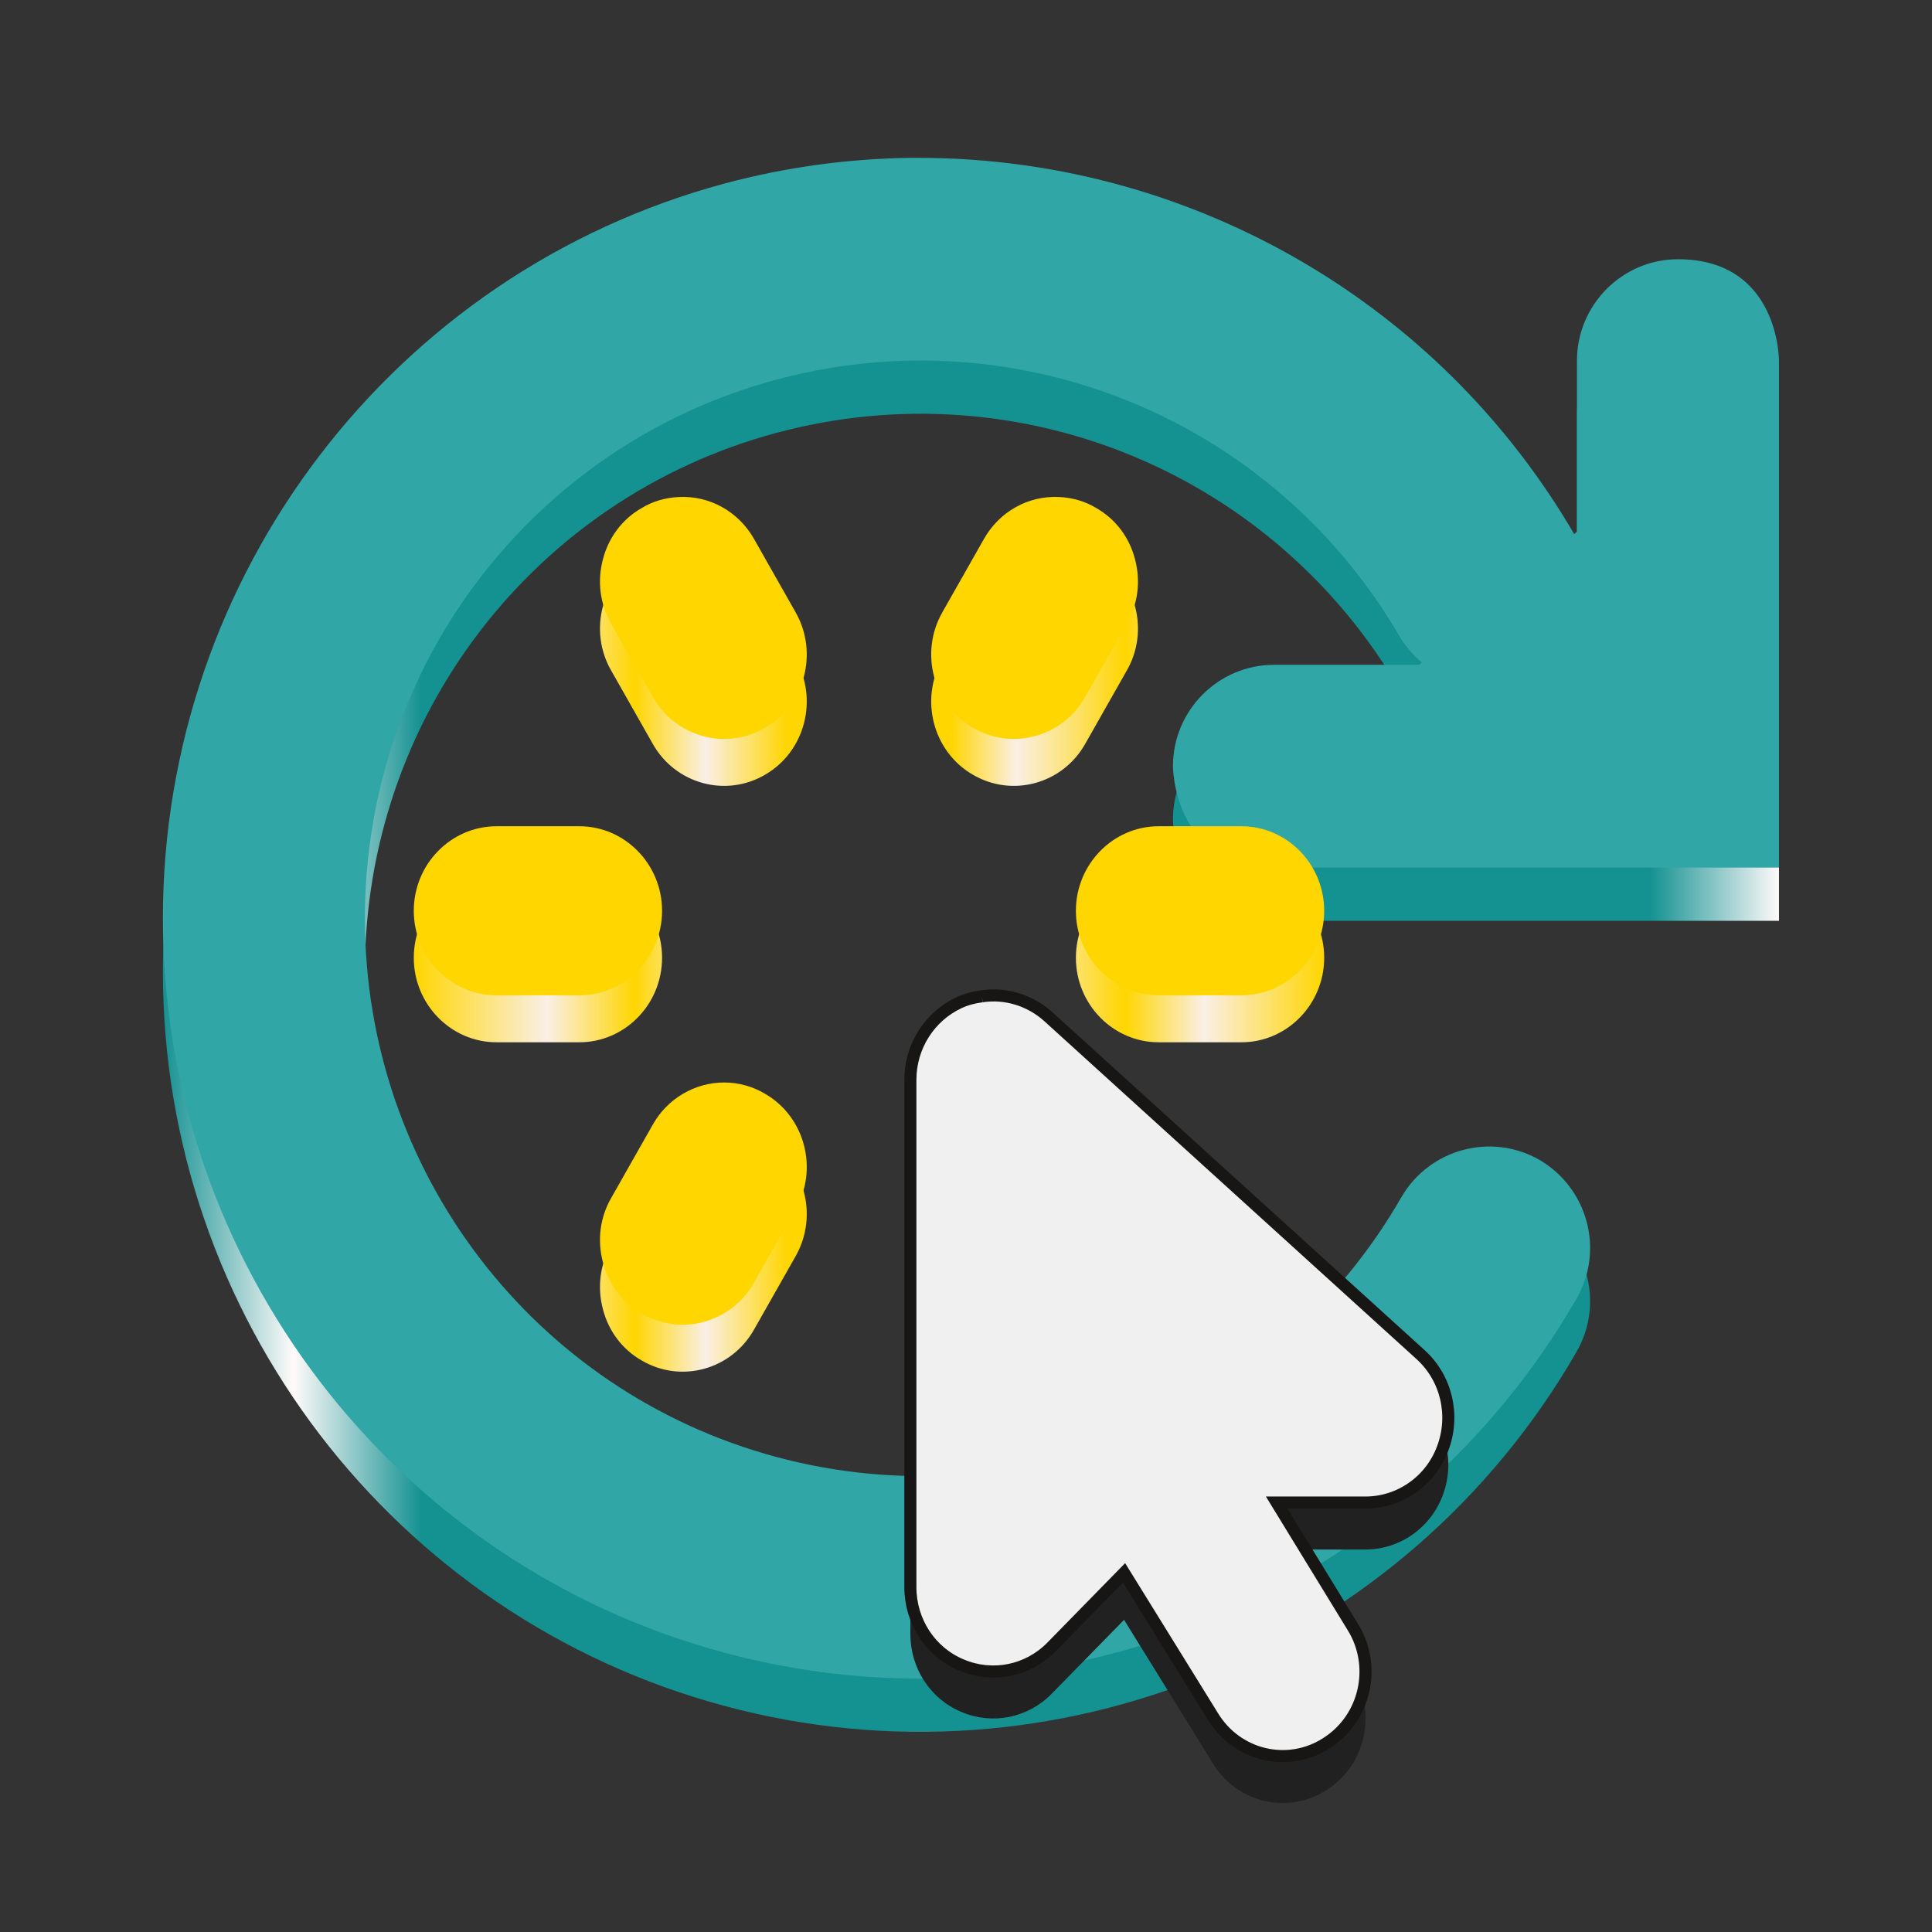 <?xml version="1.0" encoding="UTF-8"?>
<svg viewBox="0 0 128 128" xmlns:inkscape="http://www.inkscape.org/namespaces/inkscape" width="128pt" xmlns:xlink="http://www.w3.org/1999/xlink" version="1.1" xmlns="http://www.w3.org/2000/svg" height="128pt">
 <rect x="0" y="0" width="128" height="128" fill="#333333" stroke="none"/>
 <defs>
  <linearGradient x1="0" gradientUnits="userSpaceOnUse" gradientTransform="matrix(1 0 0 1 0 0)" y2="0" y1="0" id="Grad0" x2="107.07">
   <stop stop-color="#149191" offset="0%" stop-opacity="1"/>
   <stop stop-color="#fffafa" offset="8.084%" stop-opacity="1"/>
   <stop stop-color="#149191" offset="16%" stop-opacity="1"/>
   <stop stop-color="#149191" offset="92%" stop-opacity="1"/>
   <stop stop-color="#fffafa" offset="100%" stop-opacity="1"/>
  </linearGradient>
  <linearGradient x1="0" gradientUnits="userSpaceOnUse" gradientTransform="matrix(1 0 0 1 0 0)" y2="0" y1="0" id="Grad1" x2="60.317">
   <stop stop-color="#ffd600" offset="0%" stop-opacity="1"/>
   <stop stop-color="#faefe6" offset="14.671%" stop-opacity="1"/>
   <stop stop-color="#ffd600" offset="24.252%" stop-opacity="1"/>
   <stop stop-color="#faefe6" offset="32.036%" stop-opacity="1"/>
   <stop stop-color="#ffd600" offset="41.018%" stop-opacity="1"/>
   <stop stop-color="#ffd600" offset="58.982%" stop-opacity="1"/>
   <stop stop-color="#faefe6" offset="66.168%" stop-opacity="1"/>
   <stop stop-color="#ffd600" offset="78.144%" stop-opacity="1"/>
   <stop stop-color="#faefe6" offset="86.826%" stop-opacity="1"/>
   <stop stop-color="#ffd600" offset="100%" stop-opacity="1"/>
  </linearGradient>
 </defs>
 <g inkscape:label="New Layer 4" id="New Layer 4" inkscape:groupmode="layer">
  <path style="fill:url(#Grad0); fill-rule:nonzero;stroke:none;" d="M49.562 1.77636e-15 C45.458 0.052 41.301 0.604 37.197 1.706 C15.292 7.61 0 27.606 0 50.384 C0 73.162 15.292 93.158 37.197 99.036 C59.103 104.94 82.315 95.283 93.66 75.576 C95.517 72.348 94.392 68.254 91.203 66.391 C88.014 64.554 83.909 65.656 82.054 68.858 C73.715 83.369 56.776 90.402 40.648 86.072 C24.546 81.743 13.384 67.126 13.384 50.384 C13.384 33.615 24.546 19.025 40.648 14.695 C56.776 10.366 73.715 17.398 82.054 31.91 C82.446 32.487 82.891 33.012 83.413 33.432 L83.283 33.537 L83.23 33.589 L73.611 33.589 C69.925 33.589 66.919 36.607 66.919 40.307 C66.919 40.307 66.919 47.025 73.611 47.025 L107.07 47.025 L107.07 13.436 C107.07 13.436 107.096 6.718 100.378 6.718 C96.693 6.718 93.686 9.736 93.686 13.436 L93.686 24.772 L93.582 24.851 L93.503 24.93 C84.955 10.287 69.873 1.286 53.666 0.131 C52.306 0.026 50.947 0 49.562 0 L49.562 1.77636e-15 " transform="translate(10.792, 13.983)"/>
  <path style="fill:#31a6a6; fill-rule:nonzero;stroke:none;" d="M49.562 1.86457e-15 C45.458 0.052 41.301 0.604 37.197 1.706 C15.292 7.61 0 27.606 0 50.384 C0 73.162 15.292 93.158 37.197 99.036 C59.103 104.94 82.315 95.283 93.66 75.576 C95.517 72.348 94.392 68.254 91.203 66.391 C88.014 64.554 83.909 65.656 82.054 68.858 C73.715 83.369 56.776 90.402 40.648 86.072 C24.546 81.743 13.384 67.126 13.384 50.384 C13.384 33.615 24.546 19.025 40.648 14.695 C56.776 10.366 73.715 17.398 82.054 31.91 C82.446 32.487 82.891 33.012 83.413 33.432 L83.283 33.537 L83.23 33.589 L73.611 33.589 C69.925 33.589 66.919 36.607 66.919 40.307 C66.919 40.307 66.919 47.025 73.611 47.025 L107.07 47.025 L107.07 13.436 C107.07 13.436 107.096 6.718 100.378 6.718 C96.693 6.718 93.686 9.736 93.686 13.436 L93.686 24.772 L93.582 24.851 L93.503 24.93 C84.955 10.287 69.873 1.286 53.666 0.131 C52.306 0.026 50.947 0 49.562 0 L49.562 1.86457e-15 " transform="translate(10.792, 10.457)"/>
  <path style="fill:url(#Grad1); fill-rule:nonzero;stroke:none;" d="M17.542 0.008 C16.664 0.051 15.829 0.292 15.079 0.751 C13.815 1.473 12.894 2.699 12.53 4.143 C12.145 5.587 12.338 7.118 13.087 8.409 L15.829 13.244 C17.328 15.913 20.691 16.832 23.304 15.278 C25.917 13.747 26.817 10.312 25.296 7.643 L22.555 2.808 C21.526 0.97 19.599 -0.102 17.542 0.008 L17.542 0.008 M42.774 0.008 C40.718 -0.102 38.79 0.97 37.762 2.808 L35.02 7.643 C33.5 10.312 34.399 13.747 37.012 15.278 C39.626 16.832 42.989 15.913 44.488 13.244 L47.229 8.409 C47.979 7.118 48.172 5.587 47.786 4.143 C47.422 2.699 46.501 1.473 45.237 0.751 C44.488 0.292 43.653 0.051 42.774 0.008 L42.774 0.008 M5.483 21.82 C2.463 21.82 0 24.336 0 27.421 C0 30.506 2.463 33.022 5.483 33.022 L10.967 33.022 C13.987 33.022 16.45 30.506 16.45 27.421 C16.45 24.336 13.987 21.82 10.967 21.82 L5.483 21.82 M49.35 21.82 C46.33 21.82 43.867 24.336 43.867 27.421 C43.867 30.506 46.33 33.022 49.35 33.022 L54.833 33.022 C57.853 33.022 60.317 30.506 60.317 27.421 C60.317 24.336 57.853 21.82 54.833 21.82 L49.35 21.82 M20.562 38.797 C18.613 38.797 16.793 39.87 15.829 41.598 L13.087 46.433 C12.338 47.724 12.145 49.255 12.53 50.699 C12.894 52.143 13.815 53.368 15.079 54.09 C17.692 55.644 21.055 54.725 22.555 52.034 L25.296 47.199 C26.817 44.529 25.917 41.095 23.304 39.563 C22.469 39.06 21.526 38.797 20.562 38.797 L20.562 38.797 L17.542 0.008 L17.542 0.008 " transform="translate(27.414, 36.032)"/>
  <path style="fill:#212121; fill-rule:nonzero;stroke:none;" d="M4.734 0.059 C4.22 0.125 3.706 0.256 3.234 0.475 C1.264 1.394 0 3.385 0 5.594 L0 39.199 C0 41.474 1.328 43.509 3.384 44.362 C5.44 45.237 7.797 44.756 9.36 43.159 L14.158 38.258 L20.048 47.775 C21.655 50.4 25.039 51.188 27.588 49.525 C30.158 47.884 30.929 44.428 29.302 41.824 L24.268 33.598 L30.158 33.598 C32.429 33.598 34.485 32.154 35.278 29.988 C36.091 27.8 35.513 25.35 33.8 23.797 L9.125 1.394 C7.925 0.322 6.319 -0.182 4.734 0.059 L4.734 0.059 " transform="translate(60.314, 69.06)"/>
  <path style="fill:#ffd600; fill-rule:nonzero;stroke:none;" d="M17.542 0.008 C16.664 0.051 15.829 0.292 15.079 0.751 C13.815 1.473 12.894 2.699 12.53 4.143 C12.145 5.587 12.338 7.118 13.087 8.409 L15.829 13.244 C17.328 15.913 20.691 16.832 23.304 15.278 C25.917 13.747 26.817 10.312 25.296 7.643 L22.555 2.808 C21.526 0.97 19.599 -0.102 17.542 0.008 L17.542 0.008 M42.774 0.008 C40.718 -0.102 38.79 0.97 37.762 2.808 L35.02 7.643 C33.5 10.312 34.399 13.747 37.012 15.278 C39.626 16.832 42.989 15.913 44.488 13.244 L47.229 8.409 C47.979 7.118 48.172 5.587 47.786 4.143 C47.422 2.699 46.501 1.473 45.237 0.751 C44.488 0.292 43.653 0.051 42.774 0.008 L42.774 0.008 M5.483 21.82 C2.463 21.82 0 24.336 0 27.421 C0 30.506 2.463 33.022 5.483 33.022 L10.967 33.022 C13.987 33.022 16.45 30.506 16.45 27.421 C16.45 24.336 13.987 21.82 10.967 21.82 L5.483 21.82 M49.35 21.82 C46.33 21.82 43.867 24.336 43.867 27.421 C43.867 30.506 46.33 33.022 49.35 33.022 L54.833 33.022 C57.853 33.022 60.317 30.506 60.317 27.421 C60.317 24.336 57.853 21.82 54.833 21.82 L49.35 21.82 M20.562 38.797 C18.613 38.797 16.793 39.87 15.829 41.598 L13.087 46.433 C12.338 47.724 12.145 49.255 12.53 50.699 C12.894 52.143 13.815 53.368 15.079 54.09 C17.692 55.644 21.055 54.725 22.555 52.034 L25.296 47.199 C26.817 44.529 25.917 41.095 23.304 39.563 C22.469 39.06 21.526 38.797 20.562 38.797 L20.562 38.797 L17.542 0.008 L17.542 0.008 " transform="translate(27.414, 32.921)"/>
  <path style="fill:#f0f0f0; fill-rule:nonzero;stroke-width:0.8; stroke-linecap:butt; stroke-linejoin:miter; stroke-dasharray:none; stroke:#171615;" d="M4.734 0.059 C4.22 0.125 3.706 0.256 3.234 0.475 C1.264 1.394 0 3.385 0 5.594 L0 39.199 C0 41.474 1.328 43.509 3.384 44.362 C5.44 45.237 7.797 44.756 9.36 43.159 L14.158 38.258 L20.048 47.775 C21.655 50.4 25.039 51.188 27.588 49.525 C30.158 47.884 30.929 44.428 29.302 41.824 L24.268 33.598 L30.158 33.598 C32.429 33.598 34.485 32.154 35.278 29.988 C36.091 27.8 35.513 25.35 33.8 23.797 L9.125 1.394 C7.925 0.322 6.319 -0.182 4.734 0.059 L4.734 0.059 " transform="translate(60.314, 65.949)"/>
 </g>
</svg>
